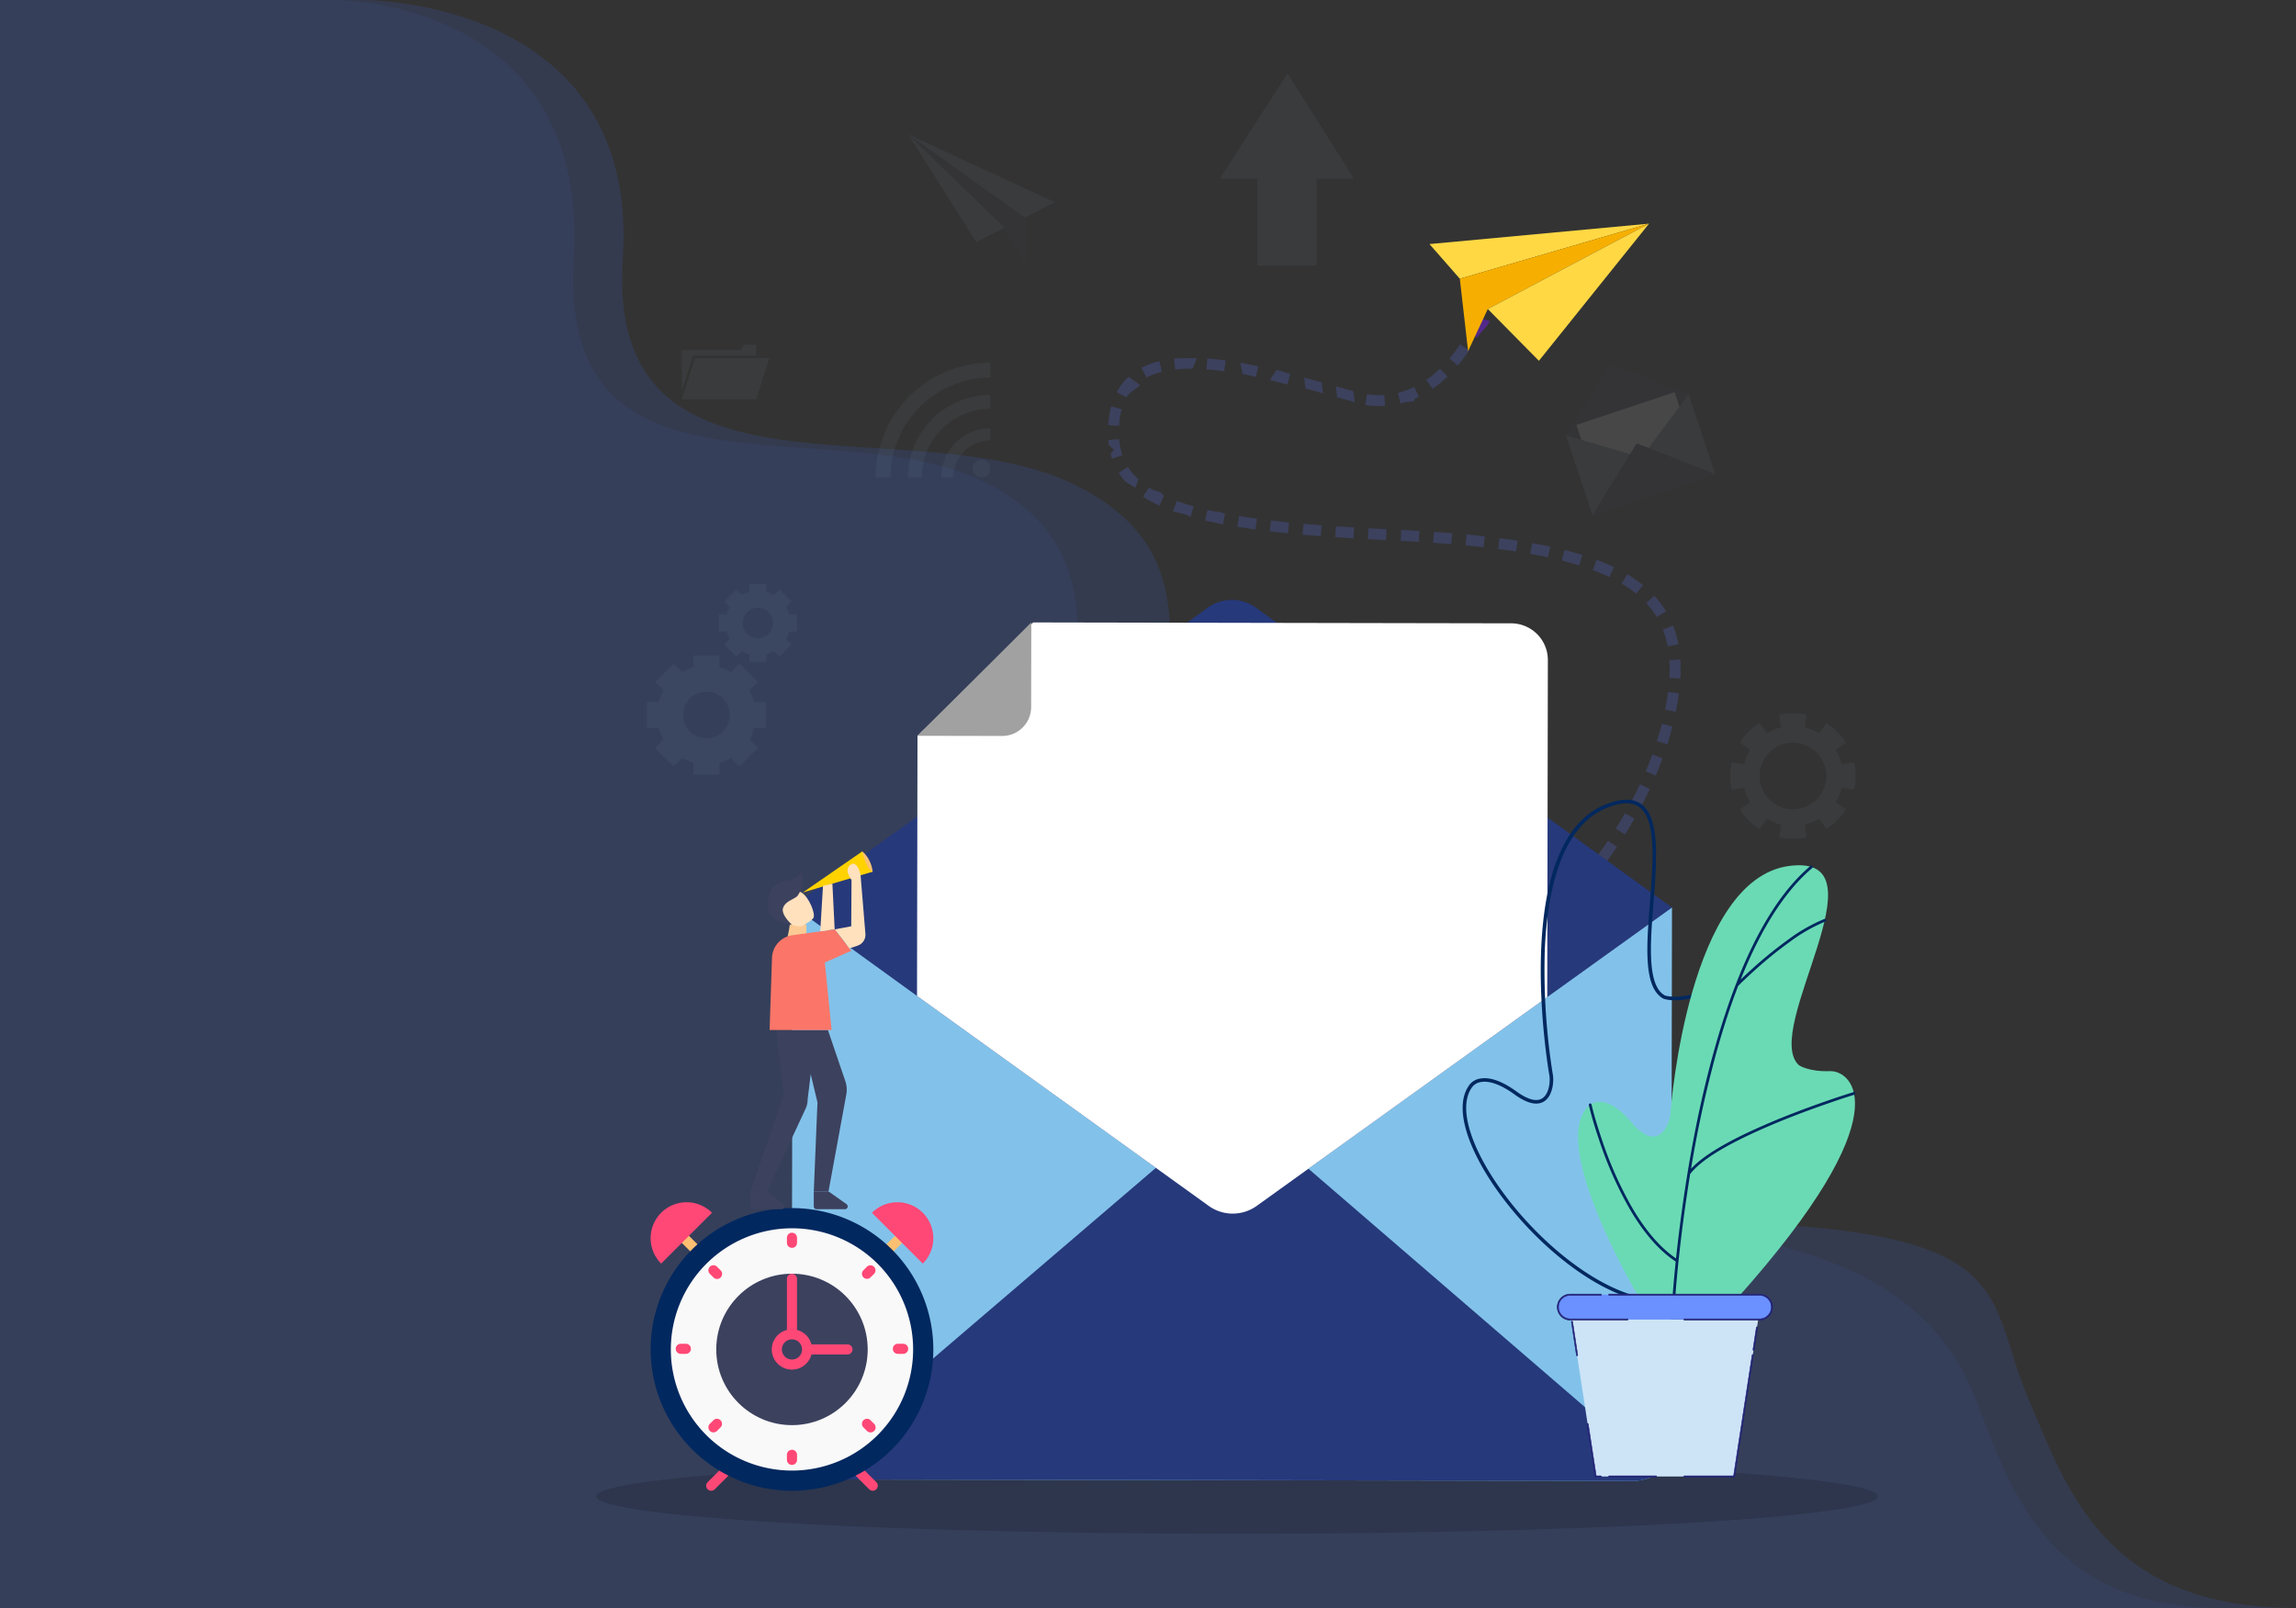 <svg xmlns="http://www.w3.org/2000/svg" width="992.131" height="694.878" viewBox="0 0 992.131 694.878">
  <rect x="0" y="0" width="992.131" height="694.878" fill="#333333" stroke="none"/>
  <g id="illustration" transform="translate(0 -313.332)">
    <g id="Group_1001" data-name="Group 1001" transform="translate(0 313.332)" opacity="0.3">
      <g id="Group_1060" data-name="Group 1060">
        <path id="Path_21689" data-name="Path 21689" d="M656.546,0s111.092-1.39,104.148,111.875,115.273,62.539,180.548,97.977,19.444,99.368,44.443,137.586,106.94,17.372,123.606,82,40.276,93.114,122.912,100.757,118.745,34.744,134.022,73.657,30.146,91.029,106.736,91.029H512.787V0Z" transform="translate(-512.787)" fill="#3f6df5" opacity="0.21"/>
      </g>
    </g>
    <g id="Group_1059" data-name="Group 1059">
      <g id="Group_1058" data-name="Group 1058" transform="translate(0 313.332)">
        <path id="Path_21690" data-name="Path 21690" d="M586.058,0s120.6-1.39,113.057,111.875,125.135,62.539,195.994,97.977,21.107,99.368,48.245,137.586,94.084,17.372,112.176,82,65.726,93.114,155.431,100.757,78.718,34.744,95.3,73.657,32.725,91.029,115.867,91.029H430V0Z" transform="translate(-430)" fill="#3f6df5" opacity="0.15"/>
      </g>
      <g id="Group_1054" data-name="Group 1054" transform="translate(257.589 345.083)">
        <ellipse id="Ellipse_119" data-name="Ellipse 119" cx="276.906" cy="16.16" rx="276.906" ry="16.16" transform="translate(0 598.731)" opacity="0.15"/>
        <g id="Group_1032" data-name="Group 1032" transform="translate(199.278 64.899)">
          <g id="Group_1030" data-name="Group 1030" transform="translate(0 29.557)">
            <g id="Group_1003" data-name="Group 1003" transform="translate(206.797 211.988)">
              <g id="Group_1002" data-name="Group 1002">
                <path id="Path_21691" data-name="Path 21691" d="M1780.643,930.974l.743-.81.577-.643,1.067-1.217c.695-.8,1.357-1.584,2.015-2.371,1.306-1.567,2.561-3.13,3.792-4.7,2.459-3.143,4.8-6.323,7.061-9.566a222.322,222.322,0,0,0,12.52-20.177l-41.4-22.641a175.127,175.127,0,0,1-9.828,15.831c-1.779,2.557-3.63,5.068-5.527,7.49-.948,1.209-1.9,2.4-2.86,3.549l-1.417,1.668-.68.776-.459.51Z" transform="translate(-1746.252 -868.848)" fill="none"/>
              </g>
              <path id="Path_21692" data-name="Path 21692" d="M1788.175,903.882l4,2.5c1.4-2.266,2.774-4.55,4.089-6.869l-4.1-2.333C1790.883,899.44,1789.543,901.669,1788.175,903.882Z" transform="translate(-1753.678 -883.949)" fill="#3c415e" fill-rule="evenodd"/>
              <path id="Path_21693" data-name="Path 21693" d="M1804.3,929.072l3.817,2.775c1.572-2.15,3.086-4.342,4.571-6.553l-3.923-2.622C1807.318,924.83,1805.84,926.972,1804.3,929.072Z" transform="translate(-1777.634 -897.538)" fill="#3c415e" fill-rule="evenodd"/>
              <path id="Path_21694" data-name="Path 21694" d="M1822.189,952.938l3.578,3.076c1.751-2.036,3.427-4.112,5.068-6.215l-3.725-2.9C1825.512,948.952,1823.878,950.975,1822.189,952.938Z" transform="translate(-1804.129 -910.455)" fill="#3c415e" fill-rule="evenodd"/>
            </g>
            <g id="Group_1005" data-name="Group 1005" transform="translate(227.568 178.676)">
              <g id="Group_1004" data-name="Group 1004">
                <path id="Path_21695" data-name="Path 21695" d="M1749.881,853.463a194.18,194.18,0,0,0,10.263-21.83,161.471,161.471,0,0,0,7.372-23.63l-46-10.493a131.16,131.16,0,0,1-13.029,33.312Z" transform="translate(-1708.486 -797.51)" fill="none"/>
              </g>
              <path id="Path_21696" data-name="Path 21696" d="M1752.992,821.858l4.5,1.426c.433-1.268.773-2.567,1.158-3.852s.716-2.586,1.047-3.887l-4.573-1.161c-.32,1.254-.631,2.511-1.01,3.751S1753.412,820.631,1752.992,821.858Z" transform="translate(-1721.447 -806.505)" fill="#3c415e" fill-rule="evenodd"/>
              <path id="Path_21697" data-name="Path 21697" d="M1762.123,850.141l4.345,1.841c.519-1.232,1.046-2.46,1.519-3.712s.99-2.485,1.426-3.752l-4.433-1.618c-.421,1.227-.917,2.427-1.383,3.638S1762.627,848.945,1762.123,850.141Z" transform="translate(-1735.429 -821.705)" fill="#3c415e" fill-rule="evenodd"/>
              <path id="Path_21698" data-name="Path 21698" d="M1773.923,877.4l4.179,2.191,1.82-3.564,1.74-3.607-4.273-2-1.693,3.51Z" transform="translate(-1753.187 -836.371)" fill="#3c415e" fill-rule="evenodd"/>
            </g>
            <g id="Group_1007" data-name="Group 1007" transform="translate(240.598 131.977)">
              <g id="Group_1006" data-name="Group 1006">
                <path id="Path_21699" data-name="Path 21699" d="M1747.426,754.7c.454-2.05.915-4.1,1.268-6.188.185-1.042.384-2.078.554-3.125l.453-3.162c.327-2.038.51-4.41.727-6.651.126-1.112.138-2.329.195-3.5.037-1.187.108-2.341.1-3.555l-.085-3.678c-.027-.62-.016-1.21-.081-1.853l-.169-1.9-.183-1.9c-.068-.637-.112-1.259-.233-1.921q-.314-1.96-.666-3.914c-.06-.326-.114-.65-.181-.978l-.242-1-.5-1.992-.522-1.985c-.177-.66-.431-1.332-.65-2-.466-1.33-.9-2.658-1.439-3.973q-.856-1.968-1.765-3.916L1701.649,718.3a8.89,8.89,0,0,0,.419.913c.131.319.214.684.349,1.015a4.651,4.651,0,0,1,.187.517q.061.293.132.582t.154.576l.085.287c.021.1.031.218.049.326.063.439.138.875.225,1.31a4.472,4.472,0,0,1,.079.709l.065.735.079.734a7.692,7.692,0,0,1,.025.794q.011.81.045,1.621c.009.551-.049,1.162-.061,1.74-.034.595-.005,1.149-.095,1.793l-.181,1.877c-.036.324-.037.6-.1.965l-.151,1.042-.293,2.085c-.114.7-.254,1.394-.377,2.092-.225,1.4-.553,2.794-.858,4.195Z" transform="translate(-1701.425 -697.504)" fill="none"/>
              </g>
              <path id="Path_21700" data-name="Path 21700" d="M1749.5,732.5l4.636-.878-.178-1.032-.256-1.022-.521-2.042a19.157,19.157,0,0,0-.637-2.014l-.7-2-4.393,1.724.62,1.781a16.013,16.013,0,0,1,.569,1.8l.467,1.832.232.917Z" transform="translate(-1726.337 -711.365)" fill="#3c415e" fill-rule="evenodd"/>
              <path id="Path_21701" data-name="Path 21701" d="M1745.417,762.9l4.711.277c.044-1.369.128-2.733.134-4.105-.04-1.378-.047-2.753-.122-4.132l-4.709.3c.068,1.271.071,2.549.113,3.823C1745.537,760.335,1745.456,761.616,1745.417,762.9Z" transform="translate(-1721.506 -728.117)" fill="#3c415e" fill-rule="evenodd"/>
              <path id="Path_21702" data-name="Path 21702" d="M1747.05,792.583l4.625.931.724-3.97c.235-1.324.393-2.664.592-3.995l-4.678-.619c-.192,1.278-.341,2.563-.568,3.836Z" transform="translate(-1724.998 -744.106)" fill="#3c415e" fill-rule="evenodd"/>
            </g>
            <g id="Group_1009" data-name="Group 1009" transform="translate(221.428 95.192)">
              <g id="Group_1008" data-name="Group 1008">
                <path id="Path_21703" data-name="Path 21703" d="M1777.563,655.513a63.681,63.681,0,0,0-9.6-14.161c-.937-1.032-1.916-1.987-2.89-2.968-.49-.477-.976-.988-1.478-1.429l-1.514-1.31-1.526-1.3c-.51-.434-1.023-.862-1.54-1.229q-1.549-1.15-3.117-2.276c-.261-.184-.523-.383-.784-.553l-.782-.5-1.57-.991c-1.047-.645-2.108-1.347-3.146-1.887l-3.141-1.7-.787-.418-.777-.371-1.557-.737c-1.036-.478-2.087-1-3.115-1.431l-3.08-1.264-1.543-.625c-.511-.2-1.014-.368-1.521-.553l-3.042-1.082-15.233,44.656,1.951.695c.323.116.657.226.971.347l.91.378,1.825.742c.6.247,1.127.531,1.7.789l.841.391.422.193.379.21,1.517.824a15.31,15.31,0,0,1,1.394.842l.675.417.34.205c.11.069.194.146.293.218q.573.437,1.164.848a3.469,3.469,0,0,1,.527.426l.49.425.5.41a5.832,5.832,0,0,1,.415.424c.26.283.569.543.819.815a16.584,16.584,0,0,1,2.26,3.324Z" transform="translate(-1715.815 -618.728)" fill="none"/>
              </g>
              <path id="Path_21704" data-name="Path 21704" d="M1814.193,670.11l2.04-4.255c-2.451-1.2-4.969-2.208-7.492-3.18l-1.652,4.42C1809.494,668.023,1811.891,668.978,1814.193,670.11Z" transform="translate(-1797.106 -642.154)" fill="#3c415e" fill-rule="evenodd"/>
              <path id="Path_21705" data-name="Path 21705" d="M1786.412,684.429l2.979-3.66a20.273,20.273,0,0,0-1.651-1.277l-1.683-1.228c-.551-.428-1.155-.76-1.733-1.137l-1.754-1.1-2.415,4.054,1.619,1.017c.533.348,1.1.654,1.6,1.046l1.538,1.122A17.533,17.533,0,0,1,1786.412,684.429Z" transform="translate(-1757.686 -649.271)" fill="#3c415e" fill-rule="evenodd"/>
              <path id="Path_21706" data-name="Path 21706" d="M1763.386,705.062l4.042-2.435a17.381,17.381,0,0,0-1.152-1.786l-1.215-1.745c-.422-.568-.9-1.093-1.343-1.64s-.893-1.1-1.379-1.608l-3.464,3.2c.436.454.814.957,1.224,1.432s.823.951,1.2,1.455l1.073,1.545A14.17,14.17,0,0,1,1763.386,705.062Z" transform="translate(-1725.787 -659.836)" fill="#3c415e" fill-rule="evenodd"/>
            </g>
            <g id="Group_1011" data-name="Group 1011" transform="translate(184.777 85.56)">
              <g id="Group_1010" data-name="Group 1010">
                <path id="Path_21707" data-name="Path 21707" d="M1867.313,607.732a178.762,178.762,0,0,0-23.59-6.136c-7.678-1.492-15.21-2.59-22.667-3.5l-5.626,46.846c6.572.8,13.032,1.749,19.229,2.954a132.38,132.38,0,0,1,17.422,4.488Z" transform="translate(-1815.429 -598.1)" fill="none"/>
              </g>
              <path id="Path_21708" data-name="Path 21708" d="M1903.927,648.386l.719-4.664c-2.619-.428-5.244-.761-7.867-1.113l-.6,4.68C1898.763,647.638,1901.354,647.965,1903.927,648.386Z" transform="translate(-1890.468 -621.826)" fill="#3c415e" fill-rule="evenodd"/>
              <path id="Path_21709" data-name="Path 21709" d="M1873.725,653.341l.994-4.613-3.911-.8c-1.3-.279-2.614-.48-3.92-.723l-.828,4.645c1.28.239,2.57.435,3.842.708Z" transform="translate(-1846.477 -624.274)" fill="#3c415e" fill-rule="evenodd"/>
              <path id="Path_21710" data-name="Path 21710" d="M1843.825,660.2l1.4-4.5c-2.558-.837-5.151-1.485-7.735-2.188l-1.152,4.576C1838.845,658.771,1841.366,659.4,1843.825,660.2Z" transform="translate(-1803.112 -627.637)" fill="#3c415e" fill-rule="evenodd"/>
            </g>
            <g id="Group_1013" data-name="Group 1013" transform="translate(144.218 82.119)">
              <g id="Group_1012" data-name="Group 1012">
                <path id="Path_21711" data-name="Path 21711" d="M1960.676,594.173c-14.9-1.781-29.485-2.737-43.966-3.441l-2.219,47.13c13.749.664,27.391,1.578,40.559,3.156Z" transform="translate(-1914.491 -590.732)" fill="none"/>
              </g>
              <path id="Path_21712" data-name="Path 21712" d="M1994.941,640.159l.284-4.71-3.944-.237-3.944-.2-.239,4.713,3.923.2Z" transform="translate(-1982.945 -614.336)" fill="#3c415e" fill-rule="evenodd"/>
              <path id="Path_21713" data-name="Path 21713" d="M1964.631,642.106l.386-4.7c-2.628-.238-5.257-.4-7.887-.6l-.326,4.708C1959.414,641.71,1962.027,641.869,1964.631,642.106Z" transform="translate(-1938.591 -615.292)" fill="#3c415e" fill-rule="evenodd"/>
              <path id="Path_21714" data-name="Path 21714" d="M1934.422,644.745l.525-4.69c-2.626-.323-5.255-.538-7.882-.812l-.442,4.7C1929.223,644.212,1931.83,644.425,1934.422,644.745Z" transform="translate(-1894.427 -616.59)" fill="#3c415e" fill-rule="evenodd"/>
            </g>
            <g id="Group_1015" data-name="Group 1015" transform="translate(100.815 79.412)">
              <g id="Group_1014" data-name="Group 1014">
                <path id="Path_21715" data-name="Path 21715" d="M2054.267,587.642l-10.438-.522c-3.454-.191-6.91-.378-10.341-.606-3.446-.2-6.851-.468-10.271-.709-3.393-.282-6.8-.539-10.156-.87l-4.416,46.975c3.679.362,7.317.638,10.966.94,3.629.258,7.27.538,10.878.752,3.621.24,7.221.435,10.823.634l10.735.536Z" transform="translate(-2008.644 -584.935)" fill="none"/>
              </g>
              <path id="Path_21716" data-name="Path 21716" d="M2085.508,634.7l.358-4.7-7.807-.639-.415,4.7Z" transform="translate(-2072.463 -608.612)" fill="#3c415e" fill-rule="evenodd"/>
              <path id="Path_21717" data-name="Path 21717" d="M2055.46,636.888l.28-4.71-7.828-.5-.32,4.708Z" transform="translate(-2028.305 -609.851)" fill="#3c415e" fill-rule="evenodd"/>
              <path id="Path_21718" data-name="Path 21718" d="M2025.451,638.595l.225-4.714c-2.613-.133-5.23-.243-7.841-.4l-.253,4.712C2020.2,638.35,2022.828,638.461,2025.451,638.595Z" transform="translate(-1984.227 -610.814)" fill="#3c415e" fill-rule="evenodd"/>
            </g>
            <g id="Group_1017" data-name="Group 1017" transform="translate(55.323 73.531)">
              <g id="Group_1016" data-name="Group 1016">
                <path id="Path_21719" data-name="Path 21719" d="M2146.8,578.221c-6.725-.636-13.385-1.368-19.818-2.324a186.43,186.43,0,0,1-18.4-3.557l-11.689,45.711a232.33,232.33,0,0,0,23.2,4.523c7.548,1.119,14.943,1.926,22.287,2.622Z" transform="translate(-2096.888 -572.34)" fill="none"/>
              </g>
              <path id="Path_21720" data-name="Path 21720" d="M2174.792,622.724l.878-4.636c-1.278-.216-.721-.333-1.988-.586l-3.705-.57-1.878-.442-1.076,4.594,1.935.455,1.944.4C2172.2,622.2,2173.489,622.5,2174.792,622.724Z" transform="translate(-2158.511 -595.874)" fill="#3c415e" fill-rule="evenodd"/>
              <path id="Path_21721" data-name="Path 21721" d="M2145.345,628l.632-4.676-3.861-.538-3.844-.6-.756,4.658,5.721.79Z" transform="translate(-2115.041 -598.906)" fill="#3c415e" fill-rule="evenodd"/>
              <path id="Path_21722" data-name="Path 21722" d="M2115.67,631.818l.469-4.7c-2.589-.285-5.187-.533-7.769-.851l-.552,4.686C2110.432,631.28,2113.052,631.53,2115.67,631.818Z" transform="translate(-2071.334 -601.088)" fill="#3c415e" fill-rule="evenodd"/>
            </g>
            <g id="Group_1019" data-name="Group 1019" transform="translate(5.164 64.312)">
              <g id="Group_1018" data-name="Group 1018">
                <path id="Path_21723" data-name="Path 21723" d="M2240.582,561.816c-2.8-.756-5.582-1.527-7.992-2.429l-.921-.327-.461-.162-.419-.177-1.677-.693a7.739,7.739,0,0,1-.779-.355l-.743-.358-.748-.348c-.234-.119-.427-.245-.644-.363l-.639-.353a4.7,4.7,0,0,1-.6-.347c-.343-.237-.691-.461-1.049-.675-.291-.222-.532-.434-.819-.629-.065-.049-.15-.1-.2-.145l-.137-.144q-.14-.14-.292-.267a4.82,4.82,0,0,1-1.134-1.447l-42.594,20.3q.534,1.123,1.093,2.232.617,1.075,1.26,2.138t1.309,2.11c.46.675.948,1.32,1.433,1.974s.982,1.3,1.482,1.935,1.034,1.192,1.559,1.785a43.941,43.941,0,0,0,3.241,3.322l1.67,1.514.843.747c.282.24.561.447.842.671,1.123.87,2.266,1.758,3.4,2.572q1.685,1.124,3.395,2.214c.576.383,1.124.673,1.684.993l1.677.935c.558.3,1.126.629,1.679.911l1.643.8,1.647.786c.55.261,1.1.528,1.634.739l3.22,1.334.807.328.786.286,1.574.568c4.222,1.548,8.259,2.673,12.28,3.745Z" transform="translate(-2178.733 -552.597)" fill="none"/>
              </g>
              <path id="Path_21724" data-name="Path 21724" d="M2254.264,585.756l1.384-3.65a29.522,29.522,0,0,1-2.479-2.539c-.382-.446-.708-.931-1.068-1.392l-.53-.7c-.157-.245-.3-.5-.453-.746l-4,2.51c.183.3.357.6.547.89l.626.833c.425.549.821,1.124,1.271,1.65C2250.509,583.623,2253.209,584.87,2254.264,585.756Z" transform="translate(-2225.734 -565.461)" fill="#3c415e" fill-rule="evenodd"/>
              <path id="Path_21725" data-name="Path 21725" d="M2230.58,603.59l1.978-4.284c-1.117-.551-.466-.866-1.524-1.5l-3.43-1.076c-.532-.31-1.029-.661-1.545-.989l-2.587,3.947c.574.365,1.134.756,1.719,1.1l1.773.988C2228.134,602.467,2229.37,603,2230.58,603.59Z" transform="translate(-2191.6 -575.596)" fill="#3c415e" fill-rule="evenodd"/>
              <path id="Path_21726" data-name="Path 21726" d="M2203.725,615.069l1.282-4.541c-1.245-.315-2.444-.735-3.666-1.1s-2.411-.805-3.6-1.232l-1.622,4.431c1.258.45,4.321,1.1,5.6,1.471S2202.438,614.743,2203.725,615.069Z" transform="translate(-2151.274 -582.232)" fill="#3c415e" fill-rule="evenodd"/>
            </g>
            <g id="Group_1021" data-name="Group 1021" transform="translate(0 16.57)">
              <g id="Group_1020" data-name="Group 1020">
                <path id="Path_21727" data-name="Path 21727" d="M2267.316,498.1a6.616,6.616,0,0,1-.52-2.208c0-.339-.053-.637-.067-1.006.02-.406.024-.81.014-1.216a1.6,1.6,0,0,1,.016-.332l.035-.356.056-.713.022-.357.01-.179.021-.139q.044-.273.075-.548a10.413,10.413,0,0,1,.352-1.59c.127-.366.193-.534.171-.475.014.011,0,0,0,0l-27.114-38.623a46.583,46.583,0,0,0-14.074,15.6q-.628,1.166-1.223,2.351c-.38.782-.713,1.555-1.057,2.34s-.622,1.539-.907,2.3-.56,1.53-.777,2.27a57.286,57.286,0,0,0-2.015,8.73l-.281,2.078-.065.518-.042.481-.082.964-.151,1.929-.07.965c-.026.317-.044.644-.046.99q-.039,2.041-.036,4.084c.036,1.4.153,2.859.255,4.283l.09,1.077.157,1.123.342,2.243a43.565,43.565,0,0,0,.985,4.561c.206.769.371,1.523.632,2.3s.525,1.543.8,2.311.548,1.533.862,2.291q.507,1.133,1.041,2.257Z" transform="translate(-2219.559 -450.357)" fill="none"/>
              </g>
              <path id="Path_21728" data-name="Path 21728" d="M2245.545,499.9l4.158,2.233c1.049-2.031,4.292-3.676,5.968-5.226l-5.01-3.648A24.378,24.378,0,0,0,2245.545,499.9Z" transform="translate(-2219.856 -473.225)" fill="#3c415e" fill-rule="evenodd"/>
              <path id="Path_21729" data-name="Path 21729" d="M2262.62,528.765l4.708.312a30.182,30.182,0,0,1,1.1-7.174l-4.556-1.225A40.322,40.322,0,0,0,2262.62,528.765Z" transform="translate(-2240.587 -487.841)" fill="#3c415e" fill-rule="evenodd"/>
              <path id="Path_21730" data-name="Path 21730" d="M2263.6,559.445l4.468-1.519-.3-.825-.211-.858c-.137-.573-.294-1.14-.421-1.717l-.269-1.766c-.041-.3-.1-.586-.127-.885l-.059-.9-4.7.375.07,1.025c.03.341.1.681.145,1.022l2.124,2.219c.147.675-1.483,1.169-1.319,1.841l.254,1.007Z" transform="translate(-2239.932 -503.99)" fill="#3c415e" fill-rule="evenodd"/>
            </g>
            <g id="Group_1023" data-name="Group 1023" transform="translate(20.828 6.508)">
              <g id="Group_1022" data-name="Group 1022">
                <path id="Path_21731" data-name="Path 21731" d="M2179.521,477.493s.009.014,0,0,.049-.012.061-.032.09-.043.149-.075a1.052,1.052,0,0,0,.091-.054q.068-.022.135-.049a9.3,9.3,0,0,1,1.539-.509,23.368,23.368,0,0,1,2.466-.47c.968-.12,2.027-.22,3.176-.273a63.688,63.688,0,0,1,7.692.188c2.764.213,5.688.582,8.688,1.056l7.367-46.6c-3.98-.628-8.071-1.156-12.353-1.49a110.408,110.408,0,0,0-13.49-.286c-2.38.107-4.843.317-7.38.649a70.28,70.28,0,0,0-7.935,1.539,56.248,56.248,0,0,0-8.489,2.89l-1.084.472-1.1.53c-.732.361-1.448.707-2.2,1.14s-1.481.817-2.23,1.3-1.49.95-2.215,1.453Z" transform="translate(-2152.408 -428.809)" fill="none"/>
              </g>
              <path id="Path_21732" data-name="Path 21732" d="M2166.8,476.348l-.353,4.706c4.355.327,6.886.721,7.635.825l.645-4.675C2172.095,476.842,2169.453,476.547,2166.8,476.348Z" transform="translate(-2122.799 -454.149)" fill="#3c415e" fill-rule="evenodd"/>
              <path id="Path_21733" data-name="Path 21733" d="M2193.138,476.3l.511,4.691a63.79,63.79,0,0,1,7.5-.348L2203,476.1C2200.324,476.076,2195.825,476.008,2193.138,476.3Z" transform="translate(-2163.541 -454.004)" fill="#3c415e" fill-rule="evenodd"/>
              <path id="Path_21734" data-name="Path 21734" d="M2225.4,481.731l2.182,4.184a30.521,30.521,0,0,1,6.683-2.451l-1.12-4.584A31.068,31.068,0,0,0,2225.4,481.731Z" transform="translate(-2209.864 -455.498)" fill="#3c415e" fill-rule="evenodd"/>
            </g>
            <g id="Group_1025" data-name="Group 1025" transform="translate(71.939 8.374)">
              <g id="Group_1024" data-name="Group 1024">
                <path id="Path_21735" data-name="Path 21735" d="M2058.425,479.409c6.007.95,12.311,2.329,18.748,3.927s13.022,3.421,19.808,5.319l12.7-45.442c-6.826-1.907-13.866-3.866-21.142-5.67s-14.791-3.475-22.745-4.737Z" transform="translate(-2058.425 -432.806)" fill="none"/>
              </g>
              <path id="Path_21736" data-name="Path 21736" d="M2076.358,494.03l.58,4.732,7.566,2.079-.544-4.722Z" transform="translate(-2041.625 -465.441)" fill="#3c415e" fill-rule="evenodd"/>
              <path id="Path_21737" data-name="Path 21737" d="M2109.667,486.906l-2.9,4.416q3.794.9,7.579,1.879l1.179-4.569C2112.98,487.974,2112.233,487.513,2109.667,486.906Z" transform="translate(-2086.851 -461.644)" fill="#3c415e" fill-rule="evenodd"/>
              <path id="Path_21738" data-name="Path 21738" d="M2136.225,480.322l.989,4.823c2.542.448,3.271.774,5.805,1.317l.987-4.614Q2140.134,481.017,2136.225,480.322Z" transform="translate(-2129.083 -458.134)" fill="#3c415e" fill-rule="evenodd"/>
            </g>
            <g id="Group_1027" data-name="Group 1027" transform="translate(110.494 18.782)">
              <g id="Group_1026" data-name="Group 1026">
                <path id="Path_21739" data-name="Path 21739" d="M1958.782,500.535l10.4,2.88,1.342.361.679.182.995.234q1.992.464,3.994.884c1.363.246,2.774.424,4.162.613,1.376.213,2.833.272,4.27.35a59.27,59.27,0,0,0,17.5-1.732,61.017,61.017,0,0,0,15.882-6.631l-24-40.623a13.858,13.858,0,0,1-3.6,1.549,12.029,12.029,0,0,1-3.518.308,17.936,17.936,0,0,1-2.09-.225q-.585-.158-1.177-.272l-.3-.055-.6-.161-1.217-.327-10.029-2.777Z" transform="translate(-1958.782 -455.093)" fill="none"/>
              </g>
              <path id="Path_21740" data-name="Path 21740" d="M1987.515,505.326l1.119,4.584c.7-.151,1.37-.388,2.056-.58s3.179-.22,3.835-.495l.178-.945c.647-.289,1.282-.6,1.923-.9l-2.075-4.238c-.568.266-1.131.544-1.7.8l-1.752.675a16.08,16.08,0,0,1-1.78.588C1988.716,504.982,1988.126,505.2,1987.515,505.326Z" transform="translate(-1950.818 -480.496)" fill="#3c415e" fill-rule="evenodd"/>
              <path id="Path_21741" data-name="Path 21741" d="M2019.693,509.365l-.7,4.666,2.1.288c.7.076,1.415.087,2.122.132l1.063.054.532.025.534-.017,2.134-.074-.286-4.71-1.875.065-.469.017,1.341.152-2.749-.226c-.625-.041-1.252-.045-1.875-.113Z" transform="translate(-1996.362 -484.022)" fill="#3c415e" fill-rule="evenodd"/>
              <path id="Path_21742" data-name="Path 21742" d="M2046.97,502.159l.542,4.721,7.613,2.1-.581-4.732Z" transform="translate(-2037.079 -480.181)" fill="#3c415e" fill-rule="evenodd"/>
            </g>
            <g id="Group_1029" data-name="Group 1029" transform="translate(145.721)">
              <g id="Group_1028" data-name="Group 1028">
                <path id="Path_21743" data-name="Path 21743" d="M1905.776,476.236a71.179,71.179,0,0,0,12.616-9.572,87.269,87.269,0,0,0,9.666-10.857,102.393,102.393,0,0,0,7.5-11.482c1.113-1.96,2.152-3.947,3.145-6,.249-.509.5-1.025.737-1.552s.485-1.048.723-1.594c.238-.53.481-1.1.72-1.668l.373-.91.205-.516.275-.719L1897.48,415.01l.051-.138-.015.037-.04.1-.13.316-.331.764c-.114.264-.24.538-.373.819s-.26.558-.4.841c-.548,1.13-1.145,2.278-1.78,3.389a55.244,55.244,0,0,1-4.076,6.261,31.619,31.619,0,0,1-8.61,8.214Z" transform="translate(-1881.777 -414.872)" fill="none"/>
              </g>
              <path id="Path_21744" data-name="Path 21744" d="M1921.935,444.264l4.1,2.338c1.346-2.36,4.394-4.6,5.522-7.086l-6.112-2.116C1924.385,439.736,1923.21,442.03,1921.935,444.264Z" transform="translate(-1890.351 -426.88)" fill="#52298a" fill-rule="evenodd"/>
              <path id="Path_21745" data-name="Path 21745" d="M1941.08,469.358l3.6,3.05a72.878,72.878,0,0,0,4.94-6.542l-3.91-2.641A53.26,53.26,0,0,1,1941.08,469.358Z" transform="translate(-1917.355 -440.646)" fill="#3c415e" fill-rule="evenodd"/>
              <path id="Path_21746" data-name="Path 21746" d="M1961.175,490.629l2.7,3.872a57.311,57.311,0,0,0,6.432-5.313l-3.272-3.4A43.3,43.3,0,0,1,1961.175,490.629Z" transform="translate(-1947.421 -452.673)" fill="#3c415e" fill-rule="evenodd"/>
            </g>
          </g>
          <g id="Group_1031" data-name="Group 1031" transform="translate(160.822)">
            <path id="Path_21747" data-name="Path 21747" d="M1774.652,360.4l13.119,14.98,81.761-23.805Z" transform="translate(-1774.652 -351.577)" fill="#ffd844"/>
            <path id="Path_21748" data-name="Path 21748" d="M1778.226,406.664l-3.574-31.281,81.761-23.805-69.678,36.89Z" transform="translate(-1761.533 -351.577)" fill="#f6af00"/>
            <path id="Path_21749" data-name="Path 21749" d="M1796.744,410.846l-22.092-22.38,69.677-36.89Z" transform="translate(-1749.449 -351.576)" fill="#ffd844"/>
          </g>
        </g>
        <g id="Group_1033" data-name="Group 1033" transform="translate(84.475 227.497)">
          <path id="Path_21750" data-name="Path 21750" d="M1753.41,1214.958a16.109,16.109,0,0,0,4.728,11.883,17.161,17.161,0,0,0,11.076,3.979l348.329.643a18.92,18.92,0,0,0,11.091-3.937,16.11,16.11,0,0,0,4.772-11.866l.429-231.956-380-.7-.428,231.956Z" transform="translate(-1753.41 -850.75)" fill="#82c2ea"/>
          <path id="Path_21751" data-name="Path 21751" d="M1764.547,1323.938a17.162,17.162,0,0,0,11.076,3.978l348.329.644a18.921,18.921,0,0,0,11.091-3.937L1950.09,1165.158Z" transform="translate(-1759.82 -947.847)" fill="#26397b"/>
          <path id="Path_21752" data-name="Path 21752" d="M1753.41,832.034l53.761,38.891,125.707,90.482a17.813,17.813,0,0,0,21.375.04L2079.5,871.428l53.9-38.692-53.761-38.891-117.01-84.132-8.7-6.35a17.812,17.812,0,0,0-21.374-.039l-8.72,6.317-56.282,40.271-27.744,19.74-32.5,23.69Z" transform="translate(-1752.981 -699.782)" fill="#26397b"/>
          <path id="Path_21753" data-name="Path 21753" d="M1868.479,769.625l-.208,112.415,125.707,90.482a17.813,17.813,0,0,0,21.375.04L2140.6,882.543l.27-145.665a15.881,15.881,0,0,0-15.8-15.863l-206.622-.382Z" transform="translate(-1814.082 -710.897)" fill="#fff"/>
          <path id="Path_21754" data-name="Path 21754" d="M2395.4,757.047a12.5,12.5,0,0,1-12.69,12.643l-36.416-.068,49.174-48.992-.068,36.417Z" transform="translate(-2291.897 -710.895)" fill="#a1a1a1"/>
        </g>
        <g id="Group_1040" data-name="Group 1040" transform="translate(4.427 471.189)">
          <circle id="Ellipse_120" data-name="Ellipse 120" cx="56.715" cy="56.715" r="56.715" transform="translate(80.207 160.413) rotate(-135)" fill="#faf9f9"/>
          <ellipse id="Ellipse_121" data-name="Ellipse 121" cx="32.72" cy="32.72" rx="32.72" ry="32.72" transform="translate(47.487 47.487)" fill="#3c415e"/>
          <path id="Path_21765" data-name="Path 21765" d="M2499.1,1509.443a2.181,2.181,0,0,0,1.542-3.723l-8.58-8.579a2.181,2.181,0,0,0-3.084,3.084l8.579,8.579A2.175,2.175,0,0,0,2499.1,1509.443Z" transform="translate(-2383.993 -1368.159)" fill="#ff4876"/>
          <path id="Path_21766" data-name="Path 21766" d="M2621.494,1509.368a2.175,2.175,0,0,0,1.542-.639l8.645-8.644A2.181,2.181,0,0,0,2628.6,1497l-8.645,8.645a2.181,2.181,0,0,0,1.542,3.723Z" transform="translate(-2576.188 -1368.084)" fill="#ff4876"/>
          <path id="Path_21767" data-name="Path 21767" d="M2656.332,1297.883a2.181,2.181,0,0,0,1.542-3.724l-6.544-6.545a2.181,2.181,0,0,0-3.084,3.085l6.544,6.544A2.173,2.173,0,0,0,2656.332,1297.883Z" transform="translate(-2615.595 -1256.473)" fill="#fcc072"/>
          <path id="Path_21768" data-name="Path 21768" d="M2466.732,1297.883a2.176,2.176,0,0,0,1.542-.639l6.544-6.544a2.181,2.181,0,0,0-3.084-3.085l-6.544,6.545a2.181,2.181,0,0,0,1.542,3.724Z" transform="translate(-2347.058 -1256.473)" fill="#fcc072"/>
          <path id="Path_21769" data-name="Path 21769" d="M2498.034,1384.775a61.078,61.078,0,1,0-61.077-61.077A61.147,61.147,0,0,0,2498.034,1384.775Zm0-113.429a52.352,52.352,0,1,1-52.352,52.352A52.411,52.411,0,0,1,2498.034,1271.346Z" transform="translate(-2417.827 -1243.491)" fill="#01285f"/>
          <g id="Group_1039" data-name="Group 1039" transform="translate(30.036 29.772)">
            <path id="Path_21770" data-name="Path 21770" d="M2565.265,1285.412a2.18,2.18,0,0,1,2.181,2.181v2.181a2.181,2.181,0,1,1-4.362,0v-2.181A2.179,2.179,0,0,1,2565.265,1285.412Z" transform="translate(-2515.094 -1285.412)" fill="#ff4876"/>
            <path id="Path_21771" data-name="Path 21771" d="M2565.265,1486.281a2.18,2.18,0,0,1,2.181,2.181v2.182a2.181,2.181,0,0,1-4.362,0v-2.182A2.179,2.179,0,0,1,2565.265,1486.281Z" transform="translate(-2515.094 -1392.484)" fill="#ff4876"/>
            <path id="Path_21772" data-name="Path 21772" d="M2663.365,1388.182h2.181a2.182,2.182,0,0,1,0,4.363h-2.181a2.182,2.182,0,1,1,0-4.363Z" transform="translate(-2661.183 -1340.193)" fill="#ff4876"/>
            <path id="Path_21773" data-name="Path 21773" d="M2462.494,1388.182h2.181a2.182,2.182,0,1,1,0,4.363h-2.181a2.182,2.182,0,1,1,0-4.363Z" transform="translate(-2366.515 -1340.193)" fill="#ff4876"/>
            <path id="Path_21774" data-name="Path 21774" d="M2636.172,1316.148l1.542,1.542a2.181,2.181,0,1,1-3.084,3.084l-1.542-1.542a2.181,2.181,0,0,1,3.085-3.084Z" transform="translate(-2618.391 -1301.455)" fill="#ff4876"/>
            <path id="Path_21775" data-name="Path 21775" d="M2494.139,1458.187l1.542,1.542a2.181,2.181,0,1,1-3.084,3.084l-1.542-1.542a2.181,2.181,0,0,1,3.084-3.084Z" transform="translate(-2410.035 -1377.168)" fill="#ff4876"/>
            <path id="Path_21776" data-name="Path 21776" d="M2634.629,1458.186a2.181,2.181,0,0,1,3.084,3.084l-1.542,1.542a2.181,2.181,0,0,1-3.085-3.084Z" transform="translate(-2618.391 -1377.167)" fill="#ff4876"/>
            <path id="Path_21777" data-name="Path 21777" d="M2492.6,1316.148a2.181,2.181,0,0,1,3.084,3.084l-1.542,1.542a2.181,2.181,0,0,1-3.084-3.084Z" transform="translate(-2410.035 -1301.455)" fill="#ff4876"/>
          </g>
          <path id="Path_21778" data-name="Path 21778" d="M2546.6,1356.068a2.179,2.179,0,0,1-2.181,2.181h-15.579a8.707,8.707,0,1,1-10.6-10.6v-22.123a2.182,2.182,0,0,1,4.363,0v22.123a8.711,8.711,0,0,1,6.234,6.234h15.579A2.181,2.181,0,0,1,2546.6,1356.068Zm-21.813,0a4.363,4.363,0,1,0-4.362,4.362A4.367,4.367,0,0,0,2524.789,1356.068Z" transform="translate(-2440.221 -1275.861)" fill="#ff4876"/>
          <path id="Path_21779" data-name="Path 21779" d="M2646.314,1261.766a15.534,15.534,0,0,0,0,21.968l21.971-21.968A15.537,15.537,0,0,0,2646.314,1261.766Z" transform="translate(-2622.637 -1240.61)" fill="#ff4876"/>
          <path id="Path_21780" data-name="Path 21780" d="M2458.927,1261.766a15.534,15.534,0,0,1,0,21.968l-21.969-21.968A15.534,15.534,0,0,1,2458.927,1261.766Z" transform="translate(-2322.193 -1240.61)" fill="#ff4876"/>
        </g>
        <g id="Group_1042" data-name="Group 1042" transform="translate(66.744 336.182)">
          <path id="Path_21781" data-name="Path 21781" d="M2554.382,1005.313c.247.113,1.043-5.192,1.043-5.192h7.161v5.3Z" transform="translate(-2538.451 -968.561)" fill="#fccb95"/>
          <path id="Path_21782" data-name="Path 21782" d="M2493.239,932.534s3.713,2.652,4.508,8.752C2497.748,941.286,2491.913,942.612,2493.239,932.534Z" transform="translate(-2444.97 -932.534)" fill="#fcc072"/>
          <path id="Path_21783" data-name="Path 21783" d="M2528.209,1097.81l3.183,27.847-14.322,41.9h7.16l16.586-35.684a9.856,9.856,0,0,0,.919-4.155l1.325-10.816,2.918,12.2-1.592,38.456h6.365l7.69-41.925a11.312,11.312,0,0,0-.417-5.684l-7.538-22.142Z" transform="translate(-2517.07 -1020.633)" fill="#3c415e"/>
          <path id="Path_21784" data-name="Path 21784" d="M2512.921,1048.16h26.787l-2.918-29.174,11.4-5.039-7.161-9.282-18.26,2.531a10.224,10.224,0,0,0-8.814,9.786Z" transform="translate(-2504.699 -970.983)" fill="#fb7668"/>
          <path id="Path_21785" data-name="Path 21785" d="M2557.139,983.609s3.713-1.857,5.039-3.448-1.857-9.282-5.039-11.139-8.487-2.122-8.487,1.061-2.652,8.487,0,9.813S2552.1,983.874,2557.139,983.609Z" transform="translate(-2535.126 -951.253)" fill="#ffe1bd"/>
          <path id="Path_21786" data-name="Path 21786" d="M2570.406,961.885s4.244-5.3,1.592-10.608a6.4,6.4,0,0,1-4.509,3.448c-3.448.8-7.389,1.557-8.752,5.3-2.122,5.835-2.248,12.484,9.283,14.056,0,0-4.774-4.243-3.713-7.161S2568.55,963.477,2570.406,961.885Z" transform="translate(-2550.25 -942.525)" fill="#3c415e"/>
          <path id="Path_21787" data-name="Path 21787" d="M2493.043,950.3l25.726-17.769s1.326,7.161,4.509,8.752Z" transform="translate(-2470.5 -932.534)" fill="#ffd200"/>
          <g id="Group_1041" data-name="Group 1041" transform="translate(30.106 5.304)">
            <path id="Path_21788" data-name="Path 21788" d="M2513.061,974.307,2511,949.294l.01,0c-.006-.04-.013-.077-.02-.117l-.013-.164-.013.006c-.724-4.179-2.46-5.122-3.239-5.122a3.11,3.11,0,0,0-2.387,2.652c-.248,1.49,1.487,4.064,1.71,4.387l-.119,20.012-7.161,1.326,6.365,8.221,3.551-1.183A4.955,4.955,0,0,0,2513.061,974.307Z" transform="translate(-2493.538 -943.893)" fill="#ffe1bd"/>
            <path id="Path_21789" data-name="Path 21789" d="M2529.445,963.308,2528.256,983l6.228-.863-.978-19.734Z" transform="translate(-2528.256 -953.76)" fill="#ffe1bd"/>
          </g>
          <path id="Path_21790" data-name="Path 21790" d="M2574.569,1247.183h7.161l7.087,5.554a1.2,1.2,0,0,1-.738,2.136h-12.314a1.2,1.2,0,0,1-1.2-1.2Z" transform="translate(-2574.569 -1100.255)" fill="#3c415e"/>
          <path id="Path_21791" data-name="Path 21791" d="M2516.138,1247.183h6.365l7.8,5.519a1.2,1.2,0,0,1-.69,2.171h-12.282a1.2,1.2,0,0,1-1.2-1.2Z" transform="translate(-2488.821 -1100.255)" fill="#3c415e"/>
        </g>
        <path id="Path_21792" data-name="Path 21792" d="M1592.07,820.57l-4.386-3.267a27.208,27.208,0,0,1,8.372-8.372l3.267,4.386a21.491,21.491,0,0,1,6.106-2.532l-.792-5.418a26.547,26.547,0,0,1,11.842,0l-.793,5.418a21.486,21.486,0,0,1,6.106,2.532l3.267-4.386a27.2,27.2,0,0,1,8.372,8.372l-4.386,3.266a21.49,21.49,0,0,1,2.532,6.106l5.418-.792a26.546,26.546,0,0,1,0,11.843l-5.418-.793a21.485,21.485,0,0,1-2.532,6.106l4.386,3.266a27.209,27.209,0,0,1-8.372,8.372l-3.267-4.387a21.473,21.473,0,0,1-6.106,2.532l.793,5.418a26.552,26.552,0,0,1-11.842,0l.792-5.418a21.478,21.478,0,0,1-6.106-2.532l-3.267,4.387a27.207,27.207,0,0,1-8.372-8.372l4.386-3.266a21.5,21.5,0,0,1-2.532-6.106l-5.418.793a26.553,26.553,0,0,1,0-11.843l5.418.793A21.5,21.5,0,0,1,1592.07,820.57Zm18.488,25.622a14.387,14.387,0,1,0-14.387-14.387A14.387,14.387,0,0,0,1610.557,846.192Z" transform="translate(-1093.401 -528.211)" fill="#738598" opacity="0.1"/>
        <g id="Group_1044" data-name="Group 1044" transform="translate(419.059 125.734)" opacity="0.1">
          <g id="Group_1043" data-name="Group 1043">
            <rect id="Rectangle_302" data-name="Rectangle 302" width="55.874" height="36.327" transform="translate(64.494 47.42) rotate(161.568)" fill="#3c415e"/>
            <path id="Path_21793" data-name="Path 21793" d="M1738.059,512.48l53.008-17.667L1757.3,481.856Z" transform="translate(-1738.059 -481.856)" fill="#3c415e"/>
            <rect id="Rectangle_303" data-name="Rectangle 303" width="44.729" height="37.783" transform="translate(58.92 47.839) rotate(161.567)" fill="#fff"/>
            <path id="Path_21794" data-name="Path 21794" d="M1733.817,509.6l11.486,34.463-31.841-7.181Z" transform="translate(-1680.809 -496.647)" fill="#738598"/>
            <path id="Path_21795" data-name="Path 21795" d="M1781.651,547.438l11.486,34.463,21.167-24.848Z" transform="translate(-1781.651 -516.814)" fill="#738598"/>
            <path id="Path_21796" data-name="Path 21796" d="M1713.462,586.283l53.008-17.666L1732.7,555.659Z" transform="translate(-1701.975 -521.196)" fill="#3c415e"/>
          </g>
          <path id="Path_21797" data-name="Path 21797" d="M1766.469,568.21l-8.391-3.371-8.413-3.314-8.426-3.278-8.432-3.264-.222-.086-.126.2-4.789,7.67c-1.592,2.559-3.2,5.107-4.776,7.677l-4.742,7.7-4.69,7.731,4.931-7.58,4.879-7.613c1.633-2.533,3.229-5.089,4.844-7.634l4.832-7.642-.348.116,8.451,3.215,8.457,3.2,8.471,3.164Z" transform="translate(-1701.975 -520.79)" fill="#3c415e"/>
        </g>
        <g id="Group_1047" data-name="Group 1047" transform="translate(120.802 124.984)" opacity="0.1">
          <g id="Group_1045" data-name="Group 1045" transform="translate(41.908 41.906)">
            <path id="Path_21798" data-name="Path 21798" d="M2384.164,573.819a3.827,3.827,0,1,0,3.824-3.826A3.827,3.827,0,0,0,2384.164,573.819Z" transform="translate(-2384.164 -569.993)" fill="#738598"/>
          </g>
          <g id="Group_1046" data-name="Group 1046">
            <path id="Path_21799" data-name="Path 21799" d="M2405.4,546.155a16.013,16.013,0,0,0-15.994,15.994h-5.238a21.255,21.255,0,0,1,21.232-21.23Z" transform="translate(-2355.834 -512.589)" fill="#738598"/>
            <path id="Path_21800" data-name="Path 21800" d="M2419.781,516.094a29.666,29.666,0,0,0-29.633,29.631h-5.984a35.657,35.657,0,0,1,35.617-35.616Z" transform="translate(-2370.22 -496.166)" fill="#738598"/>
            <path id="Path_21801" data-name="Path 21801" d="M2433.725,486.694a43.166,43.166,0,0,0-43.118,43.115h-6.444a49.616,49.616,0,0,1,49.561-49.559Z" transform="translate(-2384.164 -480.25)" fill="#738598"/>
          </g>
        </g>
        <g id="Group_1050" data-name="Group 1050" transform="translate(21.912 220.652)" opacity="0.1">
          <g id="Group_1048" data-name="Group 1048" transform="translate(0 30.803)">
            <path id="Path_21802" data-name="Path 21802" d="M2591.717,782.511V771.2h5.157a21.174,21.174,0,0,1,2.042-4.915l-3.652-3.651,8-8,3.652,3.652a21.219,21.219,0,0,1,4.913-2.042V751.09h11.311v5.158a21.17,21.17,0,0,1,4.915,2.042l3.651-3.652,8,8-3.651,3.651a21.271,21.271,0,0,1,2.043,4.915h5.156v11.31h-5.156a21.245,21.245,0,0,1-2.043,4.915l3.651,3.652-8,8-3.651-3.652a21.2,21.2,0,0,1-4.915,2.043v5.156h-11.311v-5.156a21.251,21.251,0,0,1-4.913-2.043l-3.652,3.652-8-8,3.652-3.652a21.148,21.148,0,0,1-2.042-4.915Zm25.766,4.41a10.064,10.064,0,1,0-10.064-10.065A10.076,10.076,0,0,0,2617.483,786.921Z" transform="translate(-2591.717 -751.09)" fill="#738598"/>
          </g>
          <g id="Group_1049" data-name="Group 1049" transform="translate(31.132)">
            <path id="Path_21803" data-name="Path 21803" d="M2576.376,718.831V715.46a14,14,0,0,1-3.216-1.337l-2.386,2.388-5.232-5.23,2.387-2.388a13.981,13.981,0,0,1-1.335-3.214h-3.374v-7.4h3.374a13.958,13.958,0,0,1,1.335-3.213l-2.387-2.389,5.232-5.23,2.388,2.388a13.914,13.914,0,0,1,3.213-1.336v-3.372h7.4V688.5a13.918,13.918,0,0,1,3.215,1.336l2.388-2.388,5.233,5.23-2.388,2.388a13.961,13.961,0,0,1,1.335,3.215h3.374v7.4h-3.374a13.948,13.948,0,0,1-1.335,3.214l2.388,2.388-5.233,5.23-2.388-2.388a13.943,13.943,0,0,1-3.215,1.337v3.372Zm10.282-16.853a6.583,6.583,0,1,0-6.584,6.581A6.591,6.591,0,0,0,2586.658,701.978Z" transform="translate(-2563.221 -685.125)" fill="#738598"/>
          </g>
        </g>
        <g id="Group_1052" data-name="Group 1052" transform="translate(36.991 117.226)" opacity="0.1">
          <path id="Path_21804" data-name="Path 21804" d="M2626.572,476.064l-5.708,17.8h-32.148l5.708-17.8Z" transform="translate(-2588.716 -470.261)" fill="#738598"/>
          <g id="Group_1051" data-name="Group 1051">
            <path id="Path_21805" data-name="Path 21805" d="M2606.647,468.376h-.775l-.236.74-4.7,14.643v-17.8h25.4l1.375-2.319h5.372v4.74Z" transform="translate(-2600.939 -463.636)" fill="#738598"/>
          </g>
        </g>
        <path id="Path_21806" data-name="Path 21806" d="M2047.7,258.013l29.232-45.419,28.723,45.419h-16.19v37.562H2063.88V258.013Z" transform="translate(-1778.172 -212.594)" fill="#738598" opacity="0.1"/>
        <g id="Group_1053" data-name="Group 1053" transform="translate(134.896 26.312)" opacity="0.1">
          <path id="Path_21807" data-name="Path 21807" d="M2387.814,298.283l-33.975,17.236-29.364-46.578Z" transform="translate(-2324.475 -268.941)" fill="#738598"/>
          <path id="Path_21808" data-name="Path 21808" d="M2352.493,268.941l50.256,35.98v19.026l-8.654-14.635Z" transform="translate(-2352.493 -268.941)" fill="#04659b"/>
          <path id="Path_21809" data-name="Path 21809" d="M2352.493,268.941l50.256,35.98v19.026l-8.654-14.635Z" transform="translate(-2352.493 -268.941)" fill="#3c415e"/>
        </g>
        <g id="Group_998" data-name="Group 998" transform="translate(374.442 313.85)">
          <g id="Group_815" data-name="Group 815">
            <g id="Group_813" data-name="Group 813">
              <path id="Path_869" data-name="Path 869" d="M2214.5,975.139l-.681-.16c-29.931-7.06-64.244-43.6-73.789-70.317-3.577-10.01-3.434-17.966.412-23.009a7.2,7.2,0,0,1,4.611-2.631c4.214-.769,9.514,1.126,15.733,5.631,4.788,3.469,8.608,4.482,11.045,2.924,3.12-1.991,3.536-7.65,3.06-10.1-.194-1-17.513-100.422,24.5-116.965,6.738-2.653,11.754-2.654,15.341,0,8.061,5.966,6.591,24.581,5.17,42.582-1.389,17.608-2.825,35.816,4.964,40.015h0c.021,0,4.566,1.626,13.041-.8,3-.857,7.758-.29,11.345,4.129,6.364,7.846,11.467,31.546-25.876,102.139Zm-67.6-94.747a8.789,8.789,0,0,0-1.573.136,5.748,5.748,0,0,0-3.627,2l-.031.044c-3.526,4.609-3.593,12.072-.2,21.579,9.344,26.155,42.707,61.836,72.02,69.177l8.5-25.4c36.96-69.855,32.2-92.96,26.068-100.514a9.533,9.533,0,0,0-9.733-3.622c-9.088,2.6-13.9.795-14.1.716-8.752-4.711-7.342-22.592-5.847-41.523,1.387-17.586,2.822-35.77-4.557-41.231-3.127-2.315-7.664-2.251-13.869.193-20.626,8.123-26.077,38.055-27.017,61.734a284.673,284.673,0,0,0,3.463,53.514c.562,2.882.041,9.268-3.738,11.68-3.055,1.951-7.353.95-12.768-2.975C2153.866,881.53,2149.653,880.391,2146.9,880.391Z" transform="translate(-2137.446 -758.525)" fill="#01285f"/>
            </g>
            <path id="Path_870" data-name="Path 870" d="M2226.3,909.518c-19.392,15.517,21.435,83.866,21.435,83.866h41.85c72.333-80.882,49.612-98.756,40.313-98.421S2316.5,892.4,2316.5,892.4c-16.5-14.987,38.878-91.839-4.237-86.109s-51.033,102.537-51.256,106.914-5.255,17.67-16.766,4.023S2226.3,909.518,2226.3,909.518Z" transform="translate(-2171.187 -777.676)" fill="#6adab4" fill-rule="evenodd"/>
            <g id="Group_814" data-name="Group 814" transform="translate(54.518 28.452)">
              <path id="Path_871" data-name="Path 871" d="M2293.833,856.921c1.914-1.892,3.916-3.739,5.9-5.534a177.042,177.042,0,0,1,15.639-12.714,72.663,72.663,0,0,1,15.5-8.848.287.287,0,1,1,.206.536,72.087,72.087,0,0,0-15.369,8.78,176.209,176.209,0,0,0-15.588,12.673c-2.288,2.065-4.594,4.2-6.763,6.393a.323.323,0,0,1-.04.033c-3.725,9.648-6.742,19.263-9.165,27.9a490.179,490.179,0,0,0-11.417,52.3c6.684-7.827,22.07-15.1,31.1-19.079,8.828-3.893,17.9-7.356,27.006-10.538,4.2-1.466,8.447-2.909,12.7-4.21a.287.287,0,0,1,.168.549c-4.246,1.3-8.488,2.74-12.678,4.2-9.095,3.176-18.149,6.633-26.964,10.52-9.211,4.062-25.283,11.657-31.5,19.671l-.016.02q-1.606,9.829-2.9,19.653-1.189,8.958-2.133,17.951a.283.283,0,0,1-.018.174q-.345,3.321-.653,6.645c-.3,3.225-.586,6.469-.792,9.7a.287.287,0,1,1-.573-.036c.205-3.238.493-6.488.793-9.718q.3-3.287.645-6.57c-8.454-5.471-15.1-14.388-20.1-22.989a163.53,163.53,0,0,1-13.145-29.8c-1.6-4.765-3.17-9.8-4.319-14.705a.287.287,0,0,1,.56-.131c1.143,4.887,2.7,9.9,4.3,14.652a162.958,162.958,0,0,0,13.1,29.7c4.9,8.433,11.411,17.2,19.667,22.634q.923-8.8,2.094-17.581c3.258-24.542,7.834-49.323,14.521-73.167,7.344-26.186,20.1-61.175,41.425-79.186a.287.287,0,1,1,.37.438C2311.531,818.949,2301.3,837.913,2293.833,856.921Z" transform="translate(-2229.044 -806.428)" fill="#01285f" fill-rule="evenodd"/>
              <path id="Path_872" data-name="Path 872" d="M2265.56,994.07h-.037a.6.6,0,0,1-.556-.628c.195-3.072.458-6.111.795-9.729q.295-3.194.626-6.387c-7.149-4.676-13.89-12.409-20.038-22.988a163.911,163.911,0,0,1-13.17-29.858c-1.963-5.829-3.337-10.51-4.326-14.732a.593.593,0,1,1,1.156-.27c.978,4.18,2.343,8.827,4.295,14.624a162.739,162.739,0,0,0,13.072,29.64c5.9,10.164,12.346,17.648,19.152,22.252.585-5.538,1.271-11.283,2.041-17.085,3.631-27.342,8.383-51.288,14.531-73.21,10.8-38.5,24.766-65.189,41.521-79.338a.594.594,0,0,1,.765.908c-11.69,9.871-22.1,26.09-30.946,48.223,1.386-1.34,2.94-2.783,4.885-4.539a175.941,175.941,0,0,1,15.666-12.735,71.186,71.186,0,0,1,15.567-8.885.593.593,0,1,1,.425,1.107,70.012,70.012,0,0,0-15.3,8.743,174.41,174.41,0,0,0-15.561,12.652c-1.909,1.722-4.4,4-6.75,6.381h0c-3.232,8.379-6.3,17.733-9.129,27.8a490.123,490.123,0,0,0-11.235,51.222c5.2-5.6,15.2-11.618,30.5-18.366,8.118-3.58,16.958-7.03,27.028-10.547,3.488-1.218,8.085-2.8,12.711-4.214a.593.593,0,1,1,.347,1.134c-4.618,1.414-9.194,2.987-12.665,4.2-10.049,3.509-18.86,6.948-26.942,10.512-16.523,7.285-26.781,13.677-31.355,19.538-1.027,6.292-2,12.875-2.887,19.566-.805,6.054-1.521,12.076-2.128,17.9a.6.6,0,0,1-.027.253q-.343,3.3-.648,6.6c-.271,2.924-.577,6.325-.79,9.694A.6.6,0,0,1,2265.56,994.07Z" transform="translate(-2228.837 -806.221)" fill="#01285f"/>
            </g>
          </g>
          <g id="Group_817" data-name="Group 817" transform="translate(40.766 213.509)">
            <path id="Path_873" data-name="Path 873" d="M2216.367,1135.071H2297l-10.4,67.828H2226.77Z" transform="translate(-2210.054 -1123.959)" fill="#cde4f7" fill-rule="evenodd"/>
            <path id="Path_874" data-name="Path 874" d="M2211.794,1117.09h81.8a5.378,5.378,0,0,1,5.363,5.363h0a5.379,5.379,0,0,1-5.363,5.364h-81.8a5.379,5.379,0,0,1-5.363-5.364h0A5.378,5.378,0,0,1,2211.794,1117.09Z" transform="translate(-2206.045 -1116.705)" fill="#6a91ff" fill-rule="evenodd"/>
            <g id="Group_816" data-name="Group 816">
              <path id="Path_875" data-name="Path 875" d="M2292.55,1131.11l-1.473,9.605a.269.269,0,0,1-.531-.082l1.473-9.605a.269.269,0,0,1,.531.082Zm-10.372,64.083,8-52.188a.269.269,0,0,1,.531.082l-8.039,52.416a.267.267,0,0,1-.266.228h-21.463a.269.269,0,1,1,0-.537Zm-33.508.537h-20.217a.269.269,0,1,1,0-.537h20.217a.269.269,0,1,1,0,.537Zm-25.86-.537h1.967a.269.269,0,0,1,0,.537h-2.2a.268.268,0,0,1-.266-.228l-3.474-22.653a.269.269,0,0,1,.531-.082l3.44,22.425Zm-8.536-52.107-2.193-14.408a.269.269,0,0,1,.532-.08l2.192,14.408a.269.269,0,1,1-.531.08Zm14.179-26.447h64.956a5.632,5.632,0,0,1,0,11.264h-32.465a.269.269,0,1,1,0-.538h32.465a5.094,5.094,0,0,0,0-10.188h-64.956a.269.269,0,0,1,0-.538Zm7.826,11.264a.269.269,0,0,0,0-.538h-24.668a5.094,5.094,0,0,1,0-10.188h13.166a.269.269,0,0,0,0-.538h-13.166a5.632,5.632,0,0,0,0,11.264Z" transform="translate(-2205.863 -1116.523)" fill="#232476" fill-rule="evenodd"/>
              <path id="Path_876" data-name="Path 876" d="M2282.329,1195.768h-21.464a.385.385,0,1,1,0-.77H2282l7.989-52.09a.384.384,0,0,1,.152-.252.411.411,0,0,1,.288-.07.386.386,0,0,1,.322.439l-8.04,52.417A.381.381,0,0,1,2282.329,1195.768Zm-21.464-.537a.152.152,0,0,0,0,.3h21.464a.152.152,0,0,0,.151-.129l8.039-52.417a.152.152,0,0,0-.128-.173.141.141,0,0,0-.114.028.151.151,0,0,0-.061.1l-8.019,52.288Zm-12.273.537h-20.218a.385.385,0,1,1,0-.77h20.218a.385.385,0,1,1,0,.77Zm-20.218-.537a.152.152,0,0,0,0,.3h20.218a.152.152,0,0,0,0-.3Zm-3.676.537h-2.2a.382.382,0,0,1-.38-.327l-3.475-22.651a.383.383,0,0,1,.07-.287.388.388,0,0,1,.252-.153.393.393,0,0,1,.286.07.381.381,0,0,1,.152.252l3.425,22.326h1.868a.385.385,0,1,1,0,.77Zm-5.672-23.19-.022,0a.149.149,0,0,0-.1.06.145.145,0,0,0-.027.112l3.474,22.653a.151.151,0,0,0,.15.13h2.2a.152.152,0,1,0,0-.3h-2.068l-.015-.1-3.44-22.425a.149.149,0,0,0-.059-.1A.155.155,0,0,0,2219.026,1172.579Zm-4.566-29.226a.39.39,0,0,1-.228-.075.385.385,0,0,1-.151-.253l-2.193-14.408a.384.384,0,0,1,.608-.367.374.374,0,0,1,.153.252l2.193,14.409a.385.385,0,0,1-.323.438A.364.364,0,0,1,2214.46,1143.352Zm-2.192-14.945-.022,0a.153.153,0,0,0-.1.06.158.158,0,0,0-.029.113l2.193,14.408a.159.159,0,0,0,.173.127.153.153,0,0,0,.129-.173l-2.193-14.408a.152.152,0,0,0-.062-.1A.153.153,0,0,0,2212.268,1128.407Zm78.465,12.574a.488.488,0,0,1-.06,0,.386.386,0,0,1-.322-.44l1.473-9.6a.392.392,0,0,1,.44-.322.384.384,0,0,1,.322.44l-1.473,9.6a.381.381,0,0,1-.152.252A.386.386,0,0,1,2290.733,1140.98Zm1.472-10.142a.154.154,0,0,0-.151.13l-1.472,9.6a.15.15,0,0,0,.127.172.132.132,0,0,0,.113-.027.147.147,0,0,0,.06-.1l1.474-9.606a.151.151,0,0,0-.128-.172A.1.1,0,0,0,2292.2,1130.838Zm1.126-2.9h-32.465a.385.385,0,1,1,0-.771h32.465a4.977,4.977,0,0,0,0-9.955h-64.956a.386.386,0,1,1,0-.771h64.956a5.748,5.748,0,1,1,0,11.5Zm-32.465-.537a.152.152,0,0,0,0,.3h32.465a5.516,5.516,0,0,0,0-11.031h-64.956a.152.152,0,0,0,0,.3h64.956a5.211,5.211,0,1,1,0,10.421Zm-24.665.537h-24.668a5.748,5.748,0,0,1,0-11.5H2224.7a.386.386,0,1,1,0,.771h-13.166a4.977,4.977,0,0,0,0,9.955H2236.2a.385.385,0,1,1,0,.771Zm-24.668-11.264a5.516,5.516,0,0,0,0,11.031H2236.2a.152.152,0,0,0,0-.3h-24.668a5.211,5.211,0,0,1,0-10.421H2224.7a.152.152,0,0,0,0-.3Z" transform="translate(-2205.784 -1116.444)" fill="#232476"/>
            </g>
          </g>
        </g>
      </g>
    </g>
  </g>
</svg>
